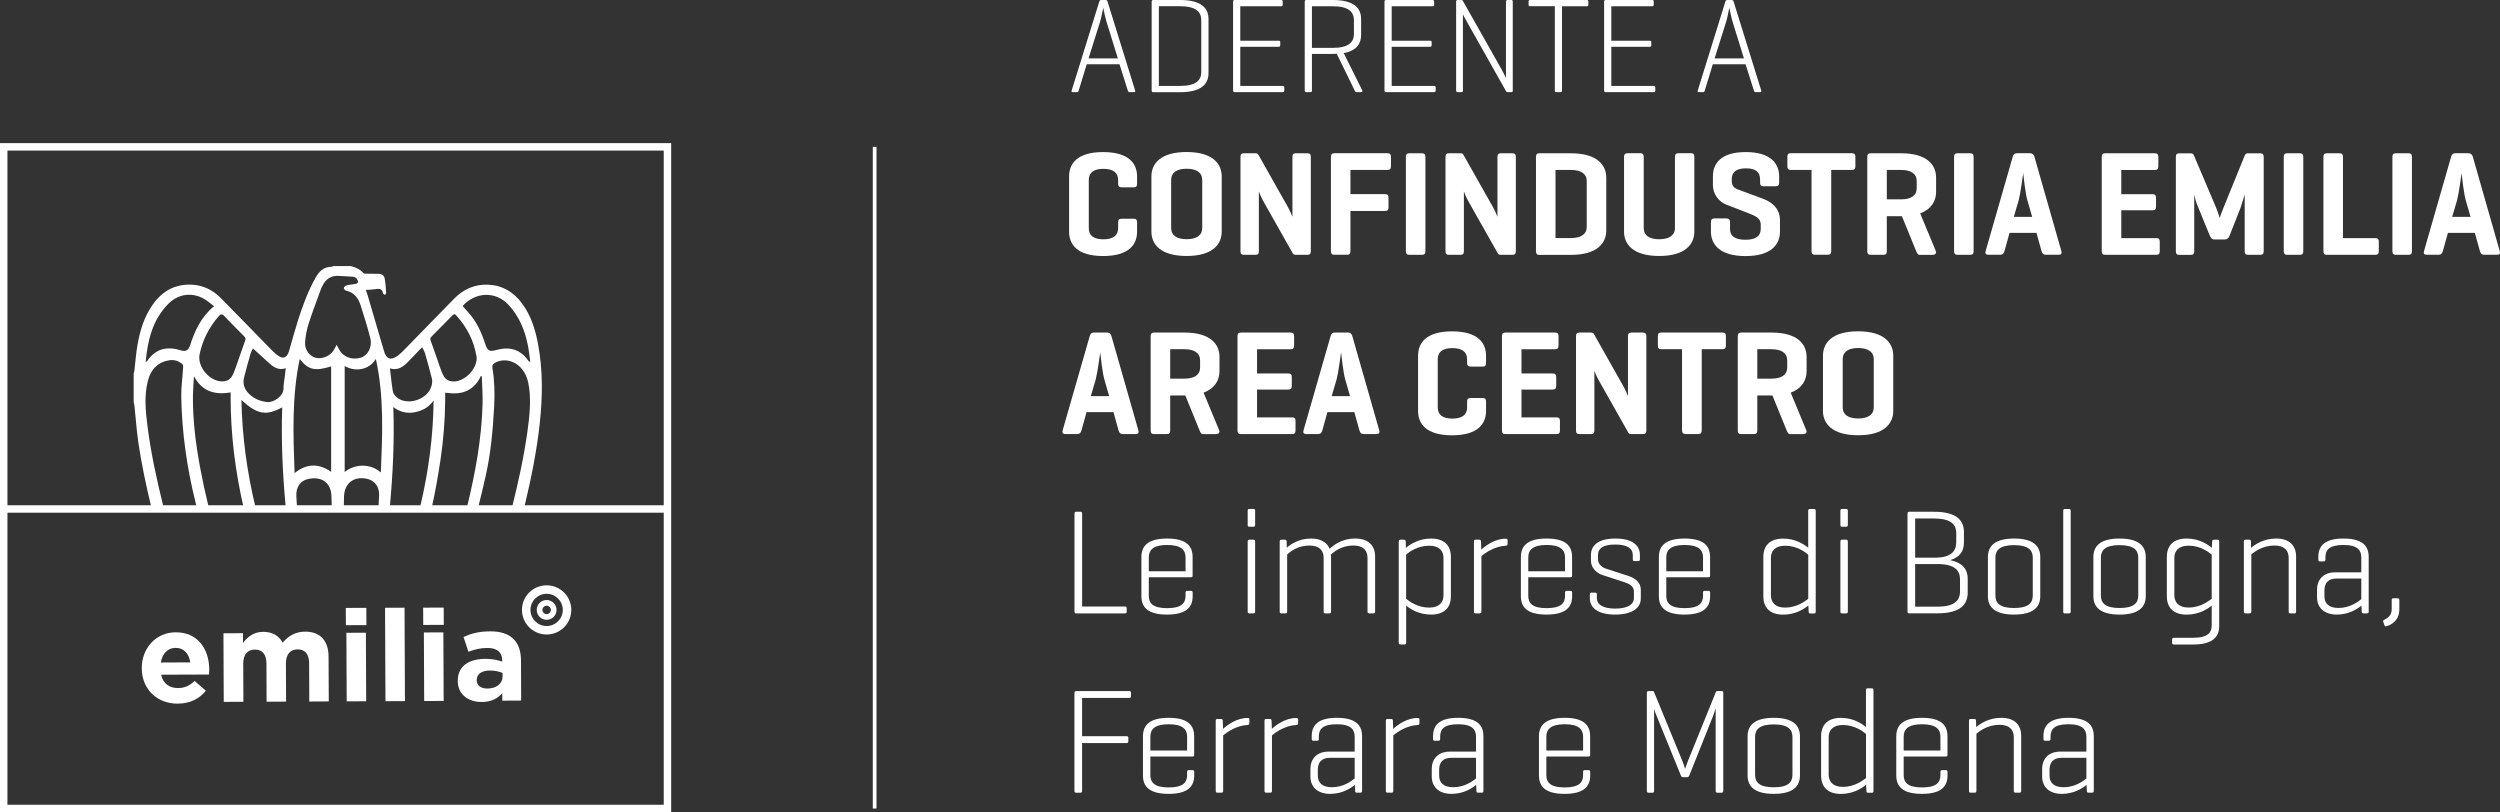 <svg xmlns="http://www.w3.org/2000/svg" width="394" height="128" viewBox="0 0 394 128" fill="none"><rect x="0" y="0" width="394" height="128" fill="#333333" stroke="none"/><g clip-path="url(#clip0_4172_2502)"><path d="M138.139 23.145H137.552V127.423H138.139V23.145Z" fill="white"></path><path d="M179.202 36.513C179.202 38.49 177.972 40.349 173.846 40.349C169.72 40.349 168.49 38.49 168.49 36.513V27.804C168.49 25.826 169.72 23.967 173.846 23.967C177.972 23.967 179.202 25.826 179.202 27.804V28.935C179.202 29.362 179.067 29.52 178.678 29.52H176.79C176.377 29.52 176.218 29.354 176.218 28.935V28.373C176.218 27.195 175.417 26.609 173.894 26.609C172.37 26.609 171.592 27.195 171.592 28.373V35.951C171.592 37.13 172.37 37.715 173.894 37.715C175.417 37.715 176.218 37.13 176.218 35.951V35.057C176.218 34.63 176.377 34.472 176.79 34.472H178.678C179.067 34.472 179.202 34.638 179.202 35.057V36.52V36.513Z" fill="white"></path><path d="M181.463 27.796C181.463 25.818 182.876 23.959 187.002 23.959C191.128 23.959 192.541 25.818 192.541 27.796V36.505C192.541 38.482 191.128 40.341 187.002 40.341C182.876 40.341 181.463 38.482 181.463 36.505V27.796ZM189.47 28.357C189.47 27.179 188.533 26.593 187.01 26.593C185.486 26.593 184.574 27.179 184.574 28.357V35.935C184.574 37.114 185.486 37.699 187.01 37.699C188.533 37.699 189.47 37.114 189.47 35.935V28.357Z" fill="white"></path><path d="M206.585 39.574C206.585 39.977 206.45 40.159 206.038 40.159H204.237C203.943 40.159 203.824 40.088 203.713 39.874L199.309 32.083C198.69 31.023 198.42 30.248 198.397 30.177V39.574C198.397 39.977 198.262 40.159 197.849 40.159H196.048C195.635 40.159 195.5 39.969 195.5 39.574V24.743C195.5 24.339 195.635 24.157 196.048 24.157H197.849C198.103 24.157 198.238 24.228 198.325 24.395L202.912 32.518C203.3 33.198 203.689 34.163 203.689 34.163V24.743C203.689 24.339 203.824 24.157 204.237 24.157H206.038C206.45 24.157 206.585 24.347 206.585 24.743V39.574Z" fill="white"></path><path d="M218.646 24.149C219.035 24.149 219.218 24.292 219.218 24.711V26.198C219.218 26.625 219.035 26.784 218.646 26.784H212.83V30.596H218.258C218.67 30.596 218.829 30.738 218.829 31.158V32.669C218.829 33.096 218.67 33.254 218.258 33.254H212.83V39.542C212.83 39.969 212.695 40.151 212.283 40.151H210.299C209.886 40.151 209.751 39.962 209.751 39.542V24.759C209.751 24.331 209.886 24.149 210.299 24.149H218.646Z" fill="white"></path><path d="M224.645 39.55C224.645 39.977 224.51 40.159 224.098 40.159H222.114C221.701 40.159 221.567 39.969 221.567 39.55V24.766C221.567 24.339 221.701 24.157 222.114 24.157H224.098C224.51 24.157 224.645 24.347 224.645 24.766V39.55Z" fill="white"></path><path d="M238.896 39.574C238.896 39.977 238.761 40.159 238.349 40.159H236.548C236.254 40.159 236.135 40.088 236.024 39.874L231.62 32.083C231.001 31.023 230.731 30.248 230.708 30.177V39.574C230.708 39.977 230.573 40.159 230.16 40.159H228.359C227.946 40.159 227.811 39.969 227.811 39.574V24.743C227.811 24.339 227.946 24.157 228.359 24.157H230.16C230.414 24.157 230.549 24.228 230.636 24.395L235.222 32.518C235.611 33.198 236 34.163 236 34.163V24.743C236 24.339 236.135 24.157 236.548 24.157H238.349C238.761 24.157 238.896 24.347 238.896 24.743V39.574Z" fill="white"></path><path d="M242.546 40.159C242.181 40.159 242.07 39.946 242.07 39.55V24.766C242.07 24.339 242.205 24.157 242.618 24.157H247.585C251.711 24.157 253.147 26.016 253.147 27.994V36.331C253.147 38.308 251.711 40.167 247.585 40.167H242.546V40.159ZM245.149 26.783V37.517H247.585C249.132 37.517 250.069 36.932 250.069 35.753V28.547C250.069 27.369 249.132 26.783 247.585 26.783H245.149Z" fill="white"></path><path d="M259.051 35.943C259.051 37.122 259.964 37.707 261.487 37.707C263.011 37.707 263.971 37.122 263.971 35.943V24.759C263.971 24.331 264.106 24.149 264.518 24.149H266.502C266.914 24.149 267.026 24.339 267.026 24.759V36.505C267.026 38.482 265.613 40.341 261.487 40.341C257.361 40.341 255.948 38.482 255.948 36.505V24.759C255.948 24.331 256.107 24.149 256.52 24.149H258.503C258.892 24.149 259.051 24.339 259.051 24.759V35.943Z" fill="white"></path><path d="M277.381 28.223C277.381 27.068 276.627 26.53 275.167 26.53C273.707 26.53 272.929 27.068 272.929 28.223V28.579C272.929 29.401 273.5 29.71 273.865 29.852L277.833 31.316C279.38 31.877 280.523 32.961 280.523 34.709V36.52C280.523 38.498 279.174 40.357 275.095 40.357C271.017 40.357 269.644 38.498 269.644 36.52V35.033C269.644 34.606 269.803 34.424 270.192 34.424H272.104C272.517 34.424 272.651 34.614 272.651 35.033V36.093C272.651 37.248 273.516 37.786 275.072 37.786C276.627 37.786 277.492 37.248 277.492 36.093V35.342C277.492 34.377 276.579 33.997 275.556 33.602L272.025 32.233C270.93 31.806 269.954 30.612 269.954 29.196V27.804C269.954 25.826 271.136 23.967 275.127 23.967C279.118 23.967 280.396 25.826 280.396 27.804V28.769C280.396 29.172 280.237 29.354 279.825 29.354H277.912C277.523 29.354 277.389 29.164 277.389 28.769V28.231L277.381 28.223Z" fill="white"></path><path d="M291.838 24.149C292.227 24.149 292.409 24.292 292.409 24.711V26.198C292.409 26.625 292.227 26.784 291.838 26.784H288.601V39.542C288.601 39.969 288.466 40.151 288.053 40.151H286.069C285.657 40.151 285.498 39.962 285.498 39.542V26.784H282.261C281.848 26.784 281.689 26.617 281.689 26.198V24.711C281.689 24.284 281.848 24.149 282.261 24.149H291.838Z" fill="white"></path><path d="M297.361 34.061V39.55C297.361 39.977 297.226 40.159 296.813 40.159H294.829C294.417 40.159 294.282 39.969 294.282 39.55V24.766C294.282 24.339 294.417 24.157 294.829 24.157H299.614C303.74 24.157 305.129 26.016 305.129 27.994V30.232C305.129 31.624 304.447 32.937 302.622 33.626L305.081 39.558C305.24 39.938 304.97 40.167 304.558 40.167H302.55C302.233 40.167 302.138 39.93 301.979 39.558L299.741 34.069H297.345L297.361 34.061ZM297.361 26.783V31.419H299.614C301.146 31.419 302.074 30.833 302.074 29.655V28.547C302.074 27.369 301.138 26.783 299.614 26.783H297.361Z" fill="white"></path><path d="M311.041 39.55C311.041 39.977 310.906 40.159 310.493 40.159H308.509C308.097 40.159 307.962 39.969 307.962 39.55V24.766C307.962 24.339 308.097 24.157 308.509 24.157H310.493C310.906 24.157 311.041 24.347 311.041 24.766V39.55Z" fill="white"></path><path d="M319.904 24.149C320.316 24.149 320.523 24.339 320.634 24.735L324.871 39.566C324.982 39.946 324.847 40.151 324.458 40.151H322.403C322.015 40.151 321.856 39.938 321.745 39.566L320.943 36.695H316.706L315.905 39.566C315.794 39.946 315.635 40.151 315.222 40.151H313.373C312.961 40.151 312.826 39.938 312.937 39.566L317.198 24.735C317.309 24.331 317.492 24.149 317.904 24.149H319.888H319.904ZM319.515 31.569C319.221 30.604 318.88 27.59 318.856 27.282C318.809 27.59 318.42 30.556 318.15 31.545L317.373 34.179H320.269L319.515 31.569Z" fill="white"></path><path d="M331.782 40.159C331.37 40.159 331.235 39.969 331.235 39.55V24.766C331.235 24.339 331.37 24.157 331.782 24.157H339.582C339.971 24.157 340.154 24.3 340.154 24.719V26.206C340.154 26.633 339.971 26.791 339.582 26.791H334.314V30.604H339.194C339.606 30.604 339.789 30.746 339.789 31.166V32.581C339.789 32.985 339.606 33.143 339.194 33.143H334.314V37.525H339.805C340.217 37.525 340.376 37.667 340.376 38.087V39.574C340.376 40.001 340.217 40.159 339.805 40.159H331.782Z" fill="white"></path><path d="M356.754 39.574C356.754 39.977 356.619 40.159 356.206 40.159H354.31C353.897 40.159 353.762 39.969 353.762 39.574V30.628C353.738 30.699 353.326 32.138 353.103 32.771L351.374 37.153C351.215 37.533 351.009 37.739 350.62 37.739H349.001C348.612 37.739 348.406 37.501 348.271 37.153L346.335 32.423C346.105 31.925 345.835 30.849 345.811 30.683V39.582C345.811 39.985 345.676 40.167 345.264 40.167H343.463C343.05 40.167 342.915 39.977 342.915 39.582V24.75C342.915 24.347 343.05 24.165 343.463 24.165H345.264C345.557 24.165 345.676 24.284 345.764 24.497L349.255 32.716C349.525 33.349 349.826 34.361 349.826 34.361C349.826 34.361 350.12 33.444 350.421 32.739L353.794 24.45C353.889 24.236 354.048 24.165 354.318 24.165H356.214C356.627 24.165 356.761 24.355 356.761 24.75V39.582L356.754 39.574Z" fill="white"></path><path d="M362.998 39.55C362.998 39.977 362.863 40.159 362.451 40.159H360.467C360.054 40.159 359.92 39.969 359.92 39.55V24.766C359.92 24.339 360.054 24.157 360.467 24.157H362.451C362.863 24.157 362.998 24.347 362.998 24.766V39.55Z" fill="white"></path><path d="M369.243 37.525H374.329C374.718 37.525 374.901 37.667 374.901 38.087V39.574C374.901 40.001 374.718 40.159 374.329 40.159H366.648C366.307 40.159 366.172 39.946 366.172 39.55V24.766C366.172 24.339 366.307 24.157 366.72 24.157H368.704C369.116 24.157 369.251 24.347 369.251 24.766V37.525H369.243Z" fill="white"></path><path d="M380.122 39.55C380.122 39.977 379.987 40.159 379.574 40.159H377.591C377.178 40.159 377.043 39.969 377.043 39.55V24.766C377.043 24.339 377.178 24.157 377.591 24.157H379.574C379.987 24.157 380.122 24.347 380.122 24.766V39.55Z" fill="white"></path><path d="M388.993 24.149C389.406 24.149 389.612 24.339 389.723 24.735L393.96 39.566C394.071 39.946 393.937 40.151 393.548 40.151H391.493C391.104 40.151 390.945 39.938 390.834 39.566L390.033 36.695H385.795L384.994 39.566C384.883 39.946 384.724 40.151 384.311 40.151H382.463C382.05 40.151 381.915 39.938 382.026 39.566L386.287 24.735C386.398 24.331 386.581 24.149 386.993 24.149H388.977H388.993ZM388.604 31.569C388.311 30.604 387.969 27.59 387.946 27.282C387.898 27.59 387.509 30.556 387.239 31.545L386.462 34.179H389.358L388.604 31.569Z" fill="white"></path><path d="M174.441 52.404C174.854 52.404 175.06 52.594 175.171 52.989L179.408 67.82C179.519 68.2 179.385 68.406 178.996 68.406H176.941C176.552 68.406 176.393 68.192 176.282 67.82L175.481 64.949H171.243L170.442 67.82C170.331 68.2 170.172 68.406 169.759 68.406H167.911C167.498 68.406 167.363 68.192 167.474 67.82L171.735 52.989C171.846 52.586 172.029 52.404 172.441 52.404H174.425H174.441ZM174.052 59.823C173.759 58.858 173.417 55.845 173.394 55.536C173.346 55.845 172.957 58.811 172.687 59.8L171.91 62.434H174.806L174.052 59.823Z" fill="white"></path><path d="M184.423 62.315V67.805C184.423 68.232 184.288 68.414 183.876 68.414H181.892C181.479 68.414 181.344 68.224 181.344 67.805V53.021C181.344 52.594 181.479 52.412 181.892 52.412H186.677C190.803 52.412 192.191 54.271 192.191 56.248V58.487C192.191 59.879 191.509 61.192 189.684 61.88L192.144 67.813C192.303 68.192 192.033 68.422 191.62 68.422H189.613C189.295 68.422 189.2 68.184 189.041 67.813L186.804 62.323H184.407L184.423 62.315ZM184.423 55.038V59.673H186.677C188.208 59.673 189.137 59.088 189.137 57.909V56.802C189.137 55.623 188.2 55.038 186.677 55.038H184.423Z" fill="white"></path><path d="M195.58 68.414C195.167 68.414 195.032 68.224 195.032 67.805V53.021C195.032 52.594 195.167 52.412 195.58 52.412H203.38C203.769 52.412 203.951 52.554 203.951 52.974V54.461C203.951 54.888 203.769 55.046 203.38 55.046H198.111V58.858H202.991C203.404 58.858 203.586 59.001 203.586 59.42V60.836C203.586 61.239 203.404 61.398 202.991 61.398H198.111V65.78H203.602C204.014 65.78 204.173 65.922 204.173 66.341V67.829C204.173 68.256 204.014 68.414 203.602 68.414H195.58Z" fill="white"></path><path d="M212.402 52.404C212.814 52.404 213.021 52.594 213.132 52.989L217.369 67.82C217.48 68.2 217.345 68.406 216.956 68.406H214.901C214.512 68.406 214.354 68.192 214.243 67.82L213.441 64.949H209.204L208.403 67.82C208.291 68.2 208.133 68.406 207.72 68.406H205.871C205.459 68.406 205.324 68.192 205.435 67.82L209.696 52.989C209.807 52.586 209.989 52.404 210.402 52.404H212.386H212.402ZM212.013 59.823C211.719 58.858 211.378 55.845 211.354 55.536C211.307 55.845 210.918 58.811 210.648 59.8L209.87 62.434H212.767L212.013 59.823Z" fill="white"></path><path d="M234.199 64.767C234.199 66.745 232.969 68.604 228.843 68.604C224.717 68.604 223.487 66.745 223.487 64.767V56.058C223.487 54.081 224.717 52.222 228.843 52.222C232.969 52.222 234.199 54.081 234.199 56.058V57.189C234.199 57.617 234.064 57.775 233.675 57.775H231.787C231.374 57.775 231.215 57.609 231.215 57.189V56.628C231.215 55.449 230.414 54.864 228.89 54.864C227.367 54.864 226.589 55.449 226.589 56.628V64.206C226.589 65.384 227.367 65.969 228.89 65.969C230.414 65.969 231.215 65.384 231.215 64.206V63.312C231.215 62.885 231.374 62.726 231.787 62.726H233.675C234.064 62.726 234.199 62.892 234.199 63.312V64.775V64.767Z" fill="white"></path><path d="M237.254 68.414C236.841 68.414 236.706 68.224 236.706 67.805V53.021C236.706 52.594 236.841 52.412 237.254 52.412H245.054C245.443 52.412 245.625 52.554 245.625 52.974V54.461C245.625 54.888 245.443 55.046 245.054 55.046H239.785V58.858H244.665C245.078 58.858 245.26 59.001 245.26 59.42V60.836C245.26 61.239 245.078 61.398 244.665 61.398H239.785V65.78H245.276C245.689 65.78 245.847 65.922 245.847 66.341V67.829C245.847 68.256 245.689 68.414 245.276 68.414H237.254Z" fill="white"></path><path d="M259.464 67.829C259.464 68.232 259.329 68.414 258.916 68.414H257.115C256.821 68.414 256.702 68.343 256.591 68.129L252.187 60.338C251.568 59.278 251.299 58.503 251.275 58.431V67.829C251.275 68.232 251.14 68.414 250.727 68.414H248.926C248.513 68.414 248.379 68.224 248.379 67.829V52.997C248.379 52.594 248.513 52.412 248.926 52.412H250.727C250.981 52.412 251.116 52.483 251.203 52.649L255.79 60.773C256.179 61.453 256.567 62.418 256.567 62.418V52.997C256.567 52.594 256.702 52.412 257.115 52.412H258.916C259.329 52.412 259.464 52.602 259.464 52.997V67.829Z" fill="white"></path><path d="M271.429 52.404C271.818 52.404 272.001 52.546 272.001 52.965V54.453C272.001 54.88 271.818 55.038 271.429 55.038H268.192V67.797C268.192 68.224 268.057 68.406 267.644 68.406H265.661C265.248 68.406 265.089 68.216 265.089 67.797V55.038H261.852C261.439 55.038 261.281 54.872 261.281 54.453V52.965C261.281 52.538 261.439 52.404 261.852 52.404H271.429Z" fill="white"></path><path d="M276.952 62.315V67.805C276.952 68.232 276.817 68.414 276.405 68.414H274.421C274.008 68.414 273.873 68.224 273.873 67.805V53.021C273.873 52.594 274.008 52.412 274.421 52.412H279.206C283.332 52.412 284.72 54.271 284.72 56.248V58.487C284.72 59.879 284.038 61.192 282.213 61.88L284.673 67.813C284.832 68.192 284.562 68.422 284.149 68.422H282.142C281.824 68.422 281.729 68.184 281.57 67.813L279.333 62.323H276.936L276.952 62.315ZM276.952 55.038V59.673H279.206C280.737 59.673 281.666 59.088 281.666 57.909V56.802C281.666 55.623 280.729 55.038 279.206 55.038H276.952Z" fill="white"></path><path d="M287.299 56.05C287.299 54.073 288.712 52.214 292.838 52.214C296.964 52.214 298.376 54.073 298.376 56.05V64.759C298.376 66.737 296.964 68.596 292.838 68.596C288.712 68.596 287.299 66.737 287.299 64.759V56.05ZM295.306 56.612C295.306 55.434 294.369 54.848 292.846 54.848C291.322 54.848 290.41 55.434 290.41 56.612V64.19C290.41 65.368 291.322 65.954 292.846 65.954C294.369 65.954 295.306 65.368 295.306 64.19V56.612Z" fill="white"></path><path d="M170.545 95.585H177.298C177.48 95.585 177.567 95.656 177.567 95.87V96.384C177.567 96.597 177.48 96.668 177.298 96.668H169.569C169.434 96.668 169.339 96.573 169.339 96.384V80.935C169.339 80.746 169.434 80.651 169.609 80.651H170.291C170.474 80.651 170.545 80.746 170.545 80.935V95.585Z" fill="white"></path><path d="M187.962 90.712C187.962 90.878 187.875 90.973 187.708 90.973H181.051V93.892C181.051 95.047 181.67 95.846 183.947 95.846C186.224 95.846 186.843 95.047 186.843 93.892V93.401C186.843 93.212 186.915 93.117 187.097 93.117H187.692C187.875 93.117 187.962 93.212 187.962 93.401V93.963C187.962 95.656 187.002 96.858 183.923 96.858C180.845 96.858 179.884 95.656 179.884 93.963V87.793C179.884 86.077 180.868 84.874 183.939 84.874C187.01 84.874 187.954 86.077 187.954 87.793V90.712H187.962ZM181.051 90.032H186.843V87.841C186.843 86.71 186.185 85.887 183.947 85.887C181.709 85.887 181.051 86.71 181.051 87.841V90.032Z" fill="white"></path><path d="M197.809 82.731C197.809 82.921 197.722 83.016 197.54 83.016H196.905C196.698 83.016 196.635 82.921 196.635 82.731V80.492C196.635 80.302 196.706 80.207 196.905 80.207H197.54C197.722 80.207 197.809 80.302 197.809 80.492V82.731ZM197.809 96.383C197.809 96.573 197.722 96.668 197.54 96.668H196.905C196.698 96.668 196.635 96.573 196.635 96.383V85.365C196.635 85.151 196.706 85.056 196.905 85.056H197.54C197.722 85.056 197.809 85.151 197.809 85.365V96.383Z" fill="white"></path><path d="M202.507 85.064C202.689 85.064 202.777 85.159 202.777 85.349L202.8 86.314C203.419 85.776 204.689 84.874 206.633 84.874C208.204 84.874 209.14 85.507 209.553 86.496C210.101 85.982 211.402 84.874 213.568 84.874C215.734 84.874 216.718 86.053 216.718 87.698V96.384C216.718 96.573 216.631 96.668 216.449 96.668H215.814C215.607 96.668 215.52 96.573 215.52 96.384V87.928C215.52 86.773 214.885 85.974 213.282 85.974C211.37 85.974 210.18 87.01 209.728 87.414C209.775 87.58 209.775 87.77 209.775 87.928V96.384C209.775 96.573 209.704 96.668 209.521 96.668H208.863C208.68 96.668 208.609 96.573 208.609 96.384V87.928C208.609 86.773 207.95 85.974 206.371 85.974C204.522 85.974 203.34 86.939 202.856 87.39V96.384C202.856 96.573 202.769 96.668 202.586 96.668H201.951C201.745 96.668 201.682 96.573 201.682 96.384V85.341C201.682 85.151 201.753 85.056 201.951 85.056H202.523L202.507 85.064Z" fill="white"></path><path d="M221.273 85.064C221.455 85.064 221.543 85.159 221.543 85.373L221.567 86.338C222.225 85.8 223.574 84.874 225.534 84.874C227.7 84.874 228.66 86.053 228.66 87.77V93.963C228.66 95.68 227.7 96.858 225.534 96.858C223.598 96.858 222.273 95.988 221.614 95.442V101.28C221.614 101.47 221.527 101.565 221.344 101.565H220.71C220.503 101.565 220.44 101.47 220.44 101.28V85.365C220.44 85.151 220.511 85.056 220.71 85.056H221.281L221.273 85.064ZM227.494 87.936C227.494 86.852 226.859 86.006 225.256 86.006C223.384 86.006 222.106 86.971 221.606 87.421V94.367C222.106 94.77 223.384 95.759 225.256 95.759C226.851 95.759 227.494 94.889 227.494 93.805V87.944V87.936Z" fill="white"></path><path d="M237.595 85.159V85.721C237.595 85.934 237.484 86.006 237.301 86.006C235.572 86.077 234.016 87.16 233.469 87.651V96.383C233.469 96.573 233.382 96.668 233.199 96.668H232.564C232.358 96.668 232.294 96.573 232.294 96.383V85.341C232.294 85.151 232.366 85.056 232.564 85.056H233.136C233.318 85.056 233.405 85.151 233.405 85.341L233.453 86.615C234.112 86.006 235.595 84.898 237.309 84.898C237.492 84.898 237.603 84.969 237.603 85.159H237.595Z" fill="white"></path><path d="M247.768 90.712C247.768 90.878 247.68 90.973 247.514 90.973H240.856V93.892C240.856 95.047 241.475 95.846 243.752 95.846C246.03 95.846 246.649 95.047 246.649 93.892V93.401C246.649 93.212 246.72 93.117 246.903 93.117H247.498C247.68 93.117 247.768 93.212 247.768 93.401V93.963C247.768 95.656 246.807 96.858 243.729 96.858C240.65 96.858 239.69 95.656 239.69 93.963V87.793C239.69 86.077 240.674 84.874 243.745 84.874C246.815 84.874 247.76 86.077 247.76 87.793V90.712H247.768ZM240.856 90.032H246.649V87.841C246.649 86.71 245.99 85.887 243.752 85.887C241.515 85.887 240.856 86.71 240.856 87.841V90.032Z" fill="white"></path><path d="M257.321 87.437C257.321 86.449 256.48 85.816 254.56 85.816C252.64 85.816 251.846 86.449 251.846 87.437V88.165C251.846 88.964 252.576 89.462 253.124 89.628L256.678 90.783C257.75 91.139 258.591 91.843 258.591 92.927V94.319C258.591 95.711 257.385 96.858 254.552 96.858C251.719 96.858 250.561 95.703 250.561 94.319V93.662C250.561 93.496 250.632 93.401 250.815 93.401H251.433C251.592 93.401 251.664 93.496 251.664 93.662V94.272C251.664 95.26 252.624 95.917 254.56 95.917C256.496 95.917 257.504 95.26 257.504 94.272V93.212C257.504 92.436 256.845 92.033 256.067 91.772L252.513 90.617C251.735 90.356 250.735 89.557 250.735 88.379V87.437C250.735 86.045 251.783 84.874 254.592 84.874C257.401 84.874 258.448 86.053 258.448 87.437V88.165C258.448 88.355 258.377 88.426 258.178 88.426H257.583C257.424 88.426 257.329 88.355 257.329 88.165V87.437H257.321Z" fill="white"></path><path d="M269.517 90.712C269.517 90.878 269.43 90.973 269.263 90.973H262.606V93.892C262.606 95.047 263.225 95.846 265.502 95.846C267.779 95.846 268.398 95.047 268.398 93.892V93.401C268.398 93.212 268.47 93.117 268.652 93.117H269.247C269.43 93.117 269.517 93.212 269.517 93.401V93.963C269.517 95.656 268.557 96.858 265.478 96.858C262.4 96.858 261.439 95.656 261.439 93.963V87.793C261.439 86.077 262.423 84.874 265.494 84.874C268.565 84.874 269.509 86.077 269.509 87.793V90.712H269.517ZM262.606 90.032H268.398V87.841C268.398 86.71 267.74 85.887 265.502 85.887C263.264 85.887 262.606 86.71 262.606 87.841V90.032Z" fill="white"></path><path d="M284.998 95.427C284.34 95.964 282.991 96.866 281.031 96.866C278.864 96.866 277.904 95.688 277.904 93.971V87.778C277.904 86.061 278.864 84.882 281.031 84.882C282.967 84.882 284.292 85.776 284.974 86.322V80.508C284.974 80.318 285.046 80.223 285.228 80.223H285.887C286.093 80.223 286.157 80.318 286.157 80.508V96.399C286.157 96.589 286.085 96.684 285.887 96.684H285.316C285.109 96.684 285.046 96.589 285.046 96.399L284.998 95.434V95.427ZM279.095 93.805C279.095 94.889 279.729 95.759 281.332 95.759C283.157 95.759 284.459 94.77 284.982 94.367V87.421C284.459 86.971 283.157 86.006 281.332 86.006C279.737 86.006 279.095 86.852 279.095 87.936V93.797V93.805Z" fill="white"></path><path d="M291.219 82.731C291.219 82.921 291.132 83.016 290.949 83.016H290.315C290.108 83.016 290.045 82.921 290.045 82.731V80.492C290.045 80.302 290.116 80.207 290.315 80.207H290.949C291.132 80.207 291.219 80.302 291.219 80.492V82.731ZM291.219 96.383C291.219 96.573 291.132 96.668 290.949 96.668H290.315C290.108 96.668 290.045 96.573 290.045 96.383V85.365C290.045 85.151 290.116 85.056 290.315 85.056H290.949C291.132 85.056 291.219 85.151 291.219 85.365V96.383Z" fill="white"></path><path d="M300.892 96.668C300.709 96.668 300.622 96.573 300.622 96.384V80.935C300.622 80.746 300.709 80.651 300.892 80.651H304.748C308.422 80.651 309.517 82.043 309.517 83.878V85.476C309.517 86.797 308.946 87.785 307.351 88.276C309.287 88.679 310.112 89.716 310.112 91.195V93.362C310.112 95.221 309.017 96.66 305.343 96.66H300.9L300.892 96.668ZM301.828 81.719V87.888H304.994C307.43 87.888 308.303 86.9 308.303 85.46V84.044C308.303 82.604 307.414 81.711 304.748 81.711H301.828V81.719ZM301.828 88.901V95.609H305.343C308.033 95.609 308.898 94.644 308.898 93.204V91.274C308.898 89.882 308.033 88.893 305.343 88.893H301.828V88.901Z" fill="white"></path><path d="M313.294 87.793C313.294 86.077 314.365 84.874 317.42 84.874C320.475 84.874 321.546 86.077 321.546 87.793V93.963C321.546 95.656 320.475 96.858 317.42 96.858C314.365 96.858 313.294 95.656 313.294 93.963V87.793ZM320.364 87.865C320.364 86.71 319.658 85.911 317.42 85.911C315.183 85.911 314.476 86.71 314.476 87.865V93.868C314.476 95.047 315.183 95.822 317.42 95.822C319.658 95.822 320.364 95.047 320.364 93.868V87.865Z" fill="white"></path><path d="M326.339 96.392C326.339 96.581 326.252 96.676 326.069 96.676H325.434C325.228 96.676 325.165 96.581 325.165 96.392V80.5C325.165 80.311 325.236 80.216 325.434 80.216H326.069C326.252 80.216 326.339 80.311 326.339 80.5V96.392Z" fill="white"></path><path d="M329.918 87.793C329.918 86.077 330.989 84.874 334.044 84.874C337.099 84.874 338.17 86.077 338.17 87.793V93.963C338.17 95.656 337.099 96.858 334.044 96.858C330.989 96.858 329.918 95.656 329.918 93.963V87.793ZM336.988 87.865C336.988 86.71 336.281 85.911 334.044 85.911C331.806 85.911 331.1 86.71 331.1 87.865V93.868C331.1 95.047 331.806 95.822 334.044 95.822C336.281 95.822 336.988 95.047 336.988 93.868V87.865Z" fill="white"></path><path d="M341.495 93.963V87.77C341.495 86.053 342.455 84.874 344.621 84.874C346.581 84.874 347.93 85.792 348.589 86.338L348.636 85.373C348.636 85.159 348.708 85.064 348.906 85.064H349.477C349.684 85.064 349.747 85.159 349.747 85.373V98.654C349.747 100.37 348.723 101.573 345.668 101.573H342.59C342.407 101.573 342.32 101.478 342.32 101.288V100.797C342.32 100.608 342.407 100.513 342.59 100.513H345.668C347.906 100.513 348.565 99.714 348.565 98.559V95.45C347.882 95.988 346.557 96.866 344.621 96.866C342.455 96.866 341.495 95.688 341.495 93.971V93.963ZM342.677 93.797C342.677 94.881 343.312 95.751 344.915 95.751C346.74 95.751 348.041 94.762 348.565 94.359V87.414C348.041 86.963 346.74 85.998 344.915 85.998C343.32 85.998 342.677 86.844 342.677 87.928V93.789V93.797Z" fill="white"></path><path d="M354.746 85.349L354.77 86.338C355.428 85.776 356.777 84.874 358.737 84.874C360.88 84.874 361.864 86.053 361.864 87.698V96.384C361.864 96.573 361.792 96.668 361.61 96.668H360.951C360.769 96.668 360.697 96.573 360.697 96.384V87.928C360.697 86.773 360.039 85.974 358.46 85.974C356.611 85.974 355.309 86.939 354.809 87.39V96.384C354.809 96.573 354.722 96.668 354.54 96.668H353.905C353.699 96.668 353.635 96.573 353.635 96.384V85.341C353.635 85.151 353.707 85.056 353.905 85.056H354.476C354.659 85.056 354.746 85.151 354.746 85.341V85.349Z" fill="white"></path><path d="M365.371 87.77C365.371 86.077 366.307 84.874 369.338 84.874C372.369 84.874 373.306 86.077 373.306 87.77V96.384C373.306 96.573 373.234 96.668 373.052 96.668H372.481C372.274 96.668 372.211 96.573 372.211 96.384L372.163 95.442C371.505 95.98 370.179 96.858 368.291 96.858C366.172 96.858 365.165 95.656 365.165 94.129V92.927C365.165 91.4 366.125 90.198 368.013 90.198H372.139V87.865C372.139 86.733 371.568 85.887 369.314 85.887C367.061 85.887 366.49 86.686 366.49 87.841V88.197C366.49 88.41 366.402 88.481 366.22 88.481H365.625C365.442 88.481 365.371 88.41 365.371 88.197V87.77ZM372.139 94.43V91.179H368.219C366.894 91.179 366.331 91.93 366.331 93.061V93.979C366.331 95.086 367.013 95.814 368.545 95.814C370.346 95.814 371.624 94.849 372.147 94.422L372.139 94.43Z" fill="white"></path><path d="M376.932 94.572C376.932 94.382 377.003 94.288 377.186 94.288H377.868C378.051 94.288 378.138 94.382 378.138 94.572V96.012C378.138 97.357 377.432 98.274 376.131 98.694C375.972 98.741 375.861 98.717 375.789 98.527L375.607 98.029C375.535 97.863 375.607 97.744 375.766 97.673C376.654 97.246 376.932 96.732 376.932 95.957V94.564V94.572Z" fill="white"></path><path d="M177.972 108.913C178.155 108.913 178.242 108.984 178.242 109.198V109.712C178.242 109.926 178.147 109.997 177.972 109.997H170.537V116.024H177.56C177.742 116.024 177.829 116.095 177.829 116.309V116.823C177.829 117.013 177.734 117.108 177.56 117.108H170.537V124.646C170.537 124.836 170.466 124.931 170.283 124.931H169.601C169.418 124.931 169.331 124.836 169.331 124.646V109.198C169.331 109.008 169.426 108.913 169.601 108.913H177.972Z" fill="white"></path><path d="M188.208 118.967C188.208 119.133 188.121 119.228 187.954 119.228H181.297V122.147C181.297 123.301 181.916 124.1 184.193 124.1C186.47 124.1 187.089 123.301 187.089 122.147V121.656C187.089 121.466 187.161 121.371 187.343 121.371H187.938C188.121 121.371 188.208 121.466 188.208 121.656V122.218C188.208 123.911 187.248 125.113 184.169 125.113C181.091 125.113 180.13 123.911 180.13 122.218V116.048C180.13 114.331 181.114 113.129 184.185 113.129C187.256 113.129 188.2 114.331 188.2 116.048V118.967H188.208ZM181.297 118.286H187.089V116.095C187.089 114.964 186.431 114.142 184.193 114.142C181.955 114.142 181.297 114.964 181.297 116.095V118.286Z" fill="white"></path><path d="M196.897 113.414V113.975C196.897 114.189 196.786 114.26 196.603 114.26C194.873 114.331 193.318 115.415 192.771 115.906V124.638C192.771 124.828 192.683 124.923 192.501 124.923H191.866C191.66 124.923 191.596 124.828 191.596 124.638V113.596C191.596 113.406 191.668 113.311 191.866 113.311H192.437C192.62 113.311 192.707 113.406 192.707 113.596L192.755 114.869C193.413 114.26 194.897 113.153 196.611 113.153C196.794 113.153 196.905 113.224 196.905 113.414H196.897Z" fill="white"></path><path d="M204.586 113.414V113.975C204.586 114.189 204.475 114.26 204.292 114.26C202.562 114.331 201.007 115.415 200.46 115.906V124.638C200.46 124.828 200.372 124.923 200.19 124.923H199.555C199.349 124.923 199.285 124.828 199.285 124.638V113.596C199.285 113.406 199.357 113.311 199.555 113.311H200.126C200.309 113.311 200.396 113.406 200.396 113.596L200.444 114.869C201.102 114.26 202.586 113.153 204.3 113.153C204.483 113.153 204.594 113.224 204.594 113.414H204.586Z" fill="white"></path><path d="M206.728 116.024C206.728 114.331 207.665 113.129 210.696 113.129C213.727 113.129 214.663 114.331 214.663 116.024V124.638C214.663 124.828 214.592 124.923 214.409 124.923H213.838C213.632 124.923 213.568 124.828 213.568 124.638L213.521 123.697C212.862 124.235 211.537 125.113 209.648 125.113C207.53 125.113 206.522 123.911 206.522 122.384V121.182C206.522 119.655 207.482 118.453 209.371 118.453H213.497V116.119C213.497 114.988 212.925 114.142 210.672 114.142C208.418 114.142 207.847 114.941 207.847 116.095V116.451C207.847 116.665 207.76 116.736 207.577 116.736H206.982C206.8 116.736 206.728 116.665 206.728 116.451V116.024ZM213.497 122.684V119.433H209.577C208.252 119.433 207.688 120.185 207.688 121.316V122.234C207.688 123.341 208.371 124.069 209.902 124.069C211.703 124.069 212.981 123.104 213.505 122.677L213.497 122.684Z" fill="white"></path><path d="M223.709 113.414V113.975C223.709 114.189 223.598 114.26 223.415 114.26C221.686 114.331 220.13 115.415 219.583 115.906V124.638C219.583 124.828 219.495 124.923 219.313 124.923H218.678C218.472 124.923 218.408 124.828 218.408 124.638V113.596C218.408 113.406 218.48 113.311 218.678 113.311H219.249C219.432 113.311 219.519 113.406 219.519 113.596L219.567 114.869C220.225 114.26 221.709 113.153 223.423 113.153C223.606 113.153 223.717 113.224 223.717 113.414H223.709Z" fill="white"></path><path d="M225.851 116.024C225.851 114.331 226.788 113.129 229.819 113.129C232.85 113.129 233.786 114.331 233.786 116.024V124.638C233.786 124.828 233.715 124.923 233.532 124.923H232.961C232.755 124.923 232.691 124.828 232.691 124.638L232.644 123.697C231.985 124.235 230.66 125.113 228.771 125.113C226.653 125.113 225.645 123.911 225.645 122.384V121.182C225.645 119.655 226.605 118.453 228.494 118.453H232.62V116.119C232.62 114.988 232.049 114.142 229.795 114.142C227.541 114.142 226.97 114.941 226.97 116.095V116.451C226.97 116.665 226.883 116.736 226.7 116.736H226.105C225.923 116.736 225.851 116.665 225.851 116.451V116.024ZM232.62 122.684V119.433H228.7C227.375 119.433 226.811 120.185 226.811 121.316V122.234C226.811 123.341 227.494 124.069 229.025 124.069C230.827 124.069 232.104 123.104 232.628 122.677L232.62 122.684Z" fill="white"></path><path d="M250.616 118.967C250.616 119.133 250.529 119.228 250.362 119.228H243.705V122.147C243.705 123.301 244.324 124.1 246.601 124.1C248.878 124.1 249.497 123.301 249.497 122.147V121.656C249.497 121.466 249.569 121.371 249.751 121.371H250.346C250.529 121.371 250.616 121.466 250.616 121.656V122.218C250.616 123.911 249.656 125.113 246.577 125.113C243.499 125.113 242.538 123.911 242.538 122.218V116.048C242.538 114.331 243.522 113.129 246.593 113.129C249.664 113.129 250.608 114.331 250.608 116.048V118.967H250.616ZM243.705 118.286H249.497V116.095C249.497 114.964 248.839 114.142 246.601 114.142C244.363 114.142 243.705 114.964 243.705 116.095V118.286Z" fill="white"></path><path d="M271.572 124.646C271.572 124.836 271.501 124.931 271.318 124.931H270.66C270.477 124.931 270.39 124.836 270.39 124.646V111.626L269.977 112.852L266.24 122.202C266.169 122.392 266.058 122.487 265.875 122.487H265.24C265.058 122.487 264.97 122.392 264.899 122.202L261.027 112.686C260.868 112.354 260.709 111.769 260.686 111.65V124.646C260.686 124.836 260.614 124.931 260.432 124.931H259.813C259.63 124.931 259.543 124.836 259.543 124.646V109.198C259.543 109.008 259.638 108.913 259.813 108.913H260.432C260.567 108.913 260.638 108.961 260.686 109.079L265.201 120.074C265.407 120.572 265.566 121.182 265.566 121.182C265.566 121.182 265.796 120.501 265.954 120.098L270.422 109.055C270.469 108.937 270.533 108.913 270.676 108.913H271.334C271.517 108.913 271.588 109.008 271.588 109.198V124.646H271.572Z" fill="white"></path><path d="M275.421 116.048C275.421 114.331 276.492 113.129 279.547 113.129C282.602 113.129 283.673 114.331 283.673 116.048V122.218C283.673 123.911 282.602 125.113 279.547 125.113C276.492 125.113 275.421 123.911 275.421 122.218V116.048ZM282.491 116.119C282.491 114.964 281.784 114.165 279.547 114.165C277.309 114.165 276.603 114.964 276.603 116.119V122.123C276.603 123.301 277.309 124.077 279.547 124.077C281.784 124.077 282.491 123.301 282.491 122.123V116.119Z" fill="white"></path><path d="M294.1 123.681C293.441 124.219 292.092 125.121 290.132 125.121C287.966 125.121 287.006 123.942 287.006 122.226V116.032C287.006 114.316 287.966 113.137 290.132 113.137C292.068 113.137 293.393 114.031 294.076 114.577V108.763C294.076 108.573 294.147 108.478 294.33 108.478H294.988C295.195 108.478 295.258 108.573 295.258 108.763V124.654C295.258 124.844 295.187 124.939 294.988 124.939H294.417C294.211 124.939 294.147 124.844 294.147 124.654L294.1 123.689V123.681ZM288.196 122.06C288.196 123.143 288.831 124.013 290.434 124.013C292.259 124.013 293.56 123.025 294.084 122.621V115.676C293.56 115.225 292.259 114.26 290.434 114.26C288.839 114.26 288.196 115.107 288.196 116.19V122.052V122.06Z" fill="white"></path><path d="M306.93 118.967C306.93 119.133 306.843 119.228 306.676 119.228H300.019V122.147C300.019 123.301 300.638 124.1 302.915 124.1C305.192 124.1 305.811 123.301 305.811 122.147V121.656C305.811 121.466 305.883 121.371 306.065 121.371H306.66C306.843 121.371 306.93 121.466 306.93 121.656V122.218C306.93 123.911 305.97 125.113 302.891 125.113C299.813 125.113 298.853 123.911 298.853 122.218V116.048C298.853 114.331 299.836 113.129 302.907 113.129C305.978 113.129 306.922 114.331 306.922 116.048V118.967H306.93ZM300.019 118.286H305.811V116.095C305.811 114.964 305.153 114.142 302.915 114.142C300.678 114.142 300.019 114.964 300.019 116.095V118.286Z" fill="white"></path><path d="M311.421 113.604L311.445 114.592C312.104 114.031 313.453 113.129 315.413 113.129C317.555 113.129 318.539 114.308 318.539 115.953V124.638C318.539 124.828 318.468 124.923 318.285 124.923H317.627C317.444 124.923 317.373 124.828 317.373 124.638V116.182C317.373 115.028 316.714 114.229 315.135 114.229C313.286 114.229 311.985 115.194 311.485 115.645V124.638C311.485 124.828 311.398 124.923 311.215 124.923H310.58C310.374 124.923 310.311 124.828 310.311 124.638V113.596C310.311 113.406 310.382 113.311 310.58 113.311H311.152C311.334 113.311 311.421 113.406 311.421 113.596V113.604Z" fill="white"></path><path d="M322.046 116.024C322.046 114.331 322.983 113.129 326.014 113.129C329.045 113.129 329.981 114.331 329.981 116.024V124.638C329.981 124.828 329.91 124.923 329.727 124.923H329.156C328.95 124.923 328.886 124.828 328.886 124.638L328.839 123.697C328.18 124.235 326.855 125.113 324.966 125.113C322.848 125.113 321.84 123.911 321.84 122.384V121.182C321.84 119.655 322.8 118.453 324.689 118.453H328.815V116.119C328.815 114.988 328.243 114.142 325.99 114.142C323.736 114.142 323.165 114.941 323.165 116.095V116.451C323.165 116.665 323.078 116.736 322.895 116.736H322.3C322.118 116.736 322.046 116.665 322.046 116.451V116.024ZM328.815 122.684V119.433H324.895C323.57 119.433 323.006 120.185 323.006 121.316V122.234C323.006 123.341 323.689 124.069 325.22 124.069C327.021 124.069 328.299 123.104 328.823 122.677L328.815 122.684Z" fill="white"></path><path d="M105.78 128H0V22.559H105.78V128.008V128ZM1.174 126.829H104.606V23.73H1.174V126.837V126.829Z" fill="white"></path><path d="M28.026 110.891C29.986 110.883 31.438 110.108 32.446 108.858L30.676 107.315C29.827 108.106 29.081 108.431 28.05 108.438C26.677 108.438 25.701 107.727 25.392 106.334L32.938 106.303C32.954 106.018 32.977 105.741 32.977 105.496C32.962 102.435 31.295 99.635 27.677 99.65C24.519 99.666 22.329 102.213 22.345 105.298V105.338C22.361 108.644 24.773 110.914 28.034 110.899L28.026 110.891ZM27.685 102.103C28.978 102.103 29.796 103.02 29.978 104.389L25.344 104.412C25.582 103.02 26.407 102.11 27.677 102.103H27.685Z" fill="white"></path><path d="M38.357 110.606L38.334 104.578C38.334 103.123 39.032 102.379 40.182 102.372C41.333 102.372 41.984 103.107 41.992 104.563L42.015 110.59L45.086 110.574L45.062 104.547C45.062 103.099 45.761 102.348 46.911 102.34C48.062 102.34 48.712 103.076 48.72 104.531L48.744 110.558L51.815 110.543L51.783 103.503C51.775 100.9 50.387 99.54 48.101 99.548C46.626 99.548 45.499 100.165 44.547 101.28C43.975 100.196 42.904 99.571 41.484 99.579C39.928 99.579 39 100.418 38.294 101.327V99.793L35.215 99.809L35.263 110.614L38.334 110.598L38.357 110.606Z" fill="white"></path><path d="M57.663 99.715L54.592 99.728L54.639 110.533L57.71 110.52L57.663 99.715Z" fill="white"></path><path d="M57.734 95.795L54.497 95.81L54.51 98.531L57.747 98.516L57.734 95.795Z" fill="white"></path><path d="M63.755 95.773L60.684 95.786L60.749 110.507L63.819 110.493L63.755 95.773Z" fill="white"></path><path d="M69.928 95.754L66.691 95.768L66.703 98.489L69.94 98.475L69.928 95.754Z" fill="white"></path><path d="M69.874 99.662L66.803 99.675L66.85 110.48L69.921 110.467L69.874 99.662Z" fill="white"></path><path d="M75.889 110.637C77.389 110.637 78.413 110.084 79.159 109.253V110.424L82.134 110.408L82.11 104.135C82.11 102.68 81.737 101.493 80.92 100.695C80.15 99.935 78.936 99.492 77.254 99.5C75.413 99.508 74.239 99.856 73.049 100.386L73.826 102.719C74.818 102.356 75.644 102.126 76.818 102.118C78.357 102.118 79.151 102.814 79.151 104.088V104.27C78.381 104.009 77.596 103.835 76.501 103.835C73.93 103.843 72.136 104.942 72.144 107.299V107.339C72.152 109.475 73.834 110.637 75.882 110.63L75.889 110.637ZM75.128 107.173C75.128 106.208 75.929 105.678 77.246 105.67C77.992 105.67 78.683 105.828 79.206 106.065V106.611C79.206 107.719 78.246 108.51 76.81 108.518C75.818 108.518 75.128 108.043 75.128 107.212V107.173Z" fill="white"></path><path d="M86.149 99.998C88.3 99.998 90.037 98.258 90.037 96.123C90.037 93.987 88.3 92.247 86.149 92.247C83.999 92.247 82.261 93.979 82.261 96.123C82.261 98.266 84.007 99.998 86.149 99.998ZM86.149 93.583C87.554 93.583 88.696 94.722 88.696 96.123C88.696 97.523 87.554 98.662 86.149 98.662C84.745 98.662 83.602 97.523 83.602 96.123C83.602 94.722 84.745 93.583 86.149 93.583Z" fill="white"></path><path d="M86.149 97.681C87.014 97.681 87.713 96.985 87.713 96.123C87.713 95.26 87.014 94.564 86.149 94.564C85.284 94.564 84.586 95.26 84.586 96.123C84.586 96.985 85.284 97.681 86.149 97.681ZM86.149 95.458C86.514 95.458 86.816 95.759 86.816 96.123C86.816 96.487 86.514 96.787 86.149 96.787C85.784 96.787 85.483 96.487 85.483 96.123C85.483 95.759 85.784 95.458 86.149 95.458Z" fill="white"></path><path d="M104.677 79.63H0.587V80.801H104.677V79.63Z" fill="white"></path><path d="M84.808 54.287C84.38 51.961 83.689 49.715 82.245 47.785C80.92 46.013 79.183 44.961 76.929 44.866C74.81 44.779 73.049 45.578 71.589 47.057C69.002 49.683 66.447 52.333 63.868 54.967C63.463 55.378 63.051 55.797 62.583 56.13C61.543 56.849 60.869 56.557 60.52 55.331C59.67 52.396 58.806 49.469 57.941 46.535C57.861 46.274 57.766 46.029 57.647 45.688C58.179 45.657 58.623 45.657 59.06 45.586C59.67 45.483 60.234 45.388 60.361 46.234C60.377 46.329 60.575 46.4 60.686 46.479C60.75 46.377 60.869 46.266 60.861 46.163C60.805 45.404 60.766 44.644 60.631 43.901C60.551 43.45 60.21 43.165 59.702 43.157C59.083 43.157 58.472 43.149 57.853 43.133C57.655 43.133 57.369 43.157 57.274 43.047C56.735 42.414 56.02 42.129 55.259 41.931H52.561C52.458 41.971 52.355 42.042 52.251 42.042C51.053 42.042 50.323 42.73 49.776 43.695C48.562 45.831 47.713 48.125 46.975 50.45C46.491 51.977 46.078 53.527 45.626 55.062C45.57 55.244 45.531 55.426 45.459 55.592C45.126 56.399 44.594 56.573 43.856 56.074C43.444 55.789 43.071 55.441 42.722 55.078C40.079 52.38 37.461 49.667 34.803 46.978C33.549 45.712 32.033 44.953 30.224 44.866C27.55 44.739 25.535 45.902 24.043 48.046C22.71 49.952 22.051 52.127 21.662 54.382C21.432 55.718 21.337 57.079 21.178 58.431C21.162 58.574 21.107 58.708 21.067 58.851V63.336C21.107 63.526 21.162 63.723 21.186 63.913C21.392 65.843 21.52 67.781 21.797 69.695C22.297 73.112 23.019 76.482 23.821 79.828H25.749C25.749 79.828 25.749 79.804 25.741 79.796C24.694 75.58 23.765 71.341 23.226 67.022C22.932 64.688 22.71 62.339 23.305 60.014C23.789 58.115 25.011 56.992 26.796 56.762C27.518 56.667 28.169 56.921 28.724 57.356C28.835 57.443 28.875 57.672 28.867 57.83C28.772 59.412 28.542 60.994 28.566 62.568C28.669 68.2 29.462 73.753 30.827 79.219C30.883 79.425 30.93 79.63 30.986 79.836H32.866C32.374 77.819 31.93 75.786 31.549 73.737C30.843 69.956 30.359 66.144 30.407 62.292C30.422 61.287 30.51 60.29 30.565 59.286C31.843 61.682 33.819 62.276 36.35 61.841C36.35 62.117 36.35 62.331 36.35 62.545C36.342 68.422 37.064 74.172 38.357 79.836H40.238C38.929 74.346 38.159 68.77 38.048 63.035C40.508 65.313 41.952 65.582 44.475 64.198C44.301 69.45 44.539 74.663 45.023 79.836H46.8C46.76 79.29 46.729 78.737 46.705 78.191C46.641 76.783 47.308 75.802 48.459 75.517C50.466 75.019 52.109 75.889 52.228 78.056C52.259 78.65 52.275 79.243 52.275 79.844H54.188C54.188 79.298 54.195 78.744 54.219 78.199C54.306 76.126 55.79 75.019 57.822 75.454C59.004 75.707 59.797 76.688 59.75 78.056C59.726 78.65 59.694 79.251 59.655 79.844H61.44C61.924 74.671 62.17 69.45 61.987 64.15C63.051 64.973 64.193 65.195 65.384 64.965C66.574 64.736 67.597 64.19 68.335 63.122C68.28 68.802 67.526 74.354 66.225 79.844H68.082C68.621 77.384 69.058 74.908 69.43 72.416C69.883 69.347 70.129 66.27 70.16 63.17C70.16 62.766 70.16 62.355 70.16 61.888C71.295 62.023 72.43 62.11 73.501 61.627C74.564 61.145 75.31 60.346 75.77 59.262C75.826 59.27 75.874 59.278 75.929 59.294C75.977 60.702 76.088 62.117 76.056 63.526C75.929 69.07 74.913 74.481 73.62 79.852H75.39C75.778 78.286 76.159 76.712 76.516 75.137C77.35 71.475 77.683 67.742 77.881 63.992C77.984 61.967 77.937 59.966 77.603 57.973C77.54 57.593 77.651 57.395 77.968 57.205C79.262 56.438 81.007 56.762 82.134 58.012C82.928 58.898 83.245 59.982 83.396 61.129C83.697 63.446 83.436 65.748 83.118 68.042C82.563 72.037 81.69 75.96 80.722 79.86H82.65C83.697 75.462 84.618 71.032 85.086 66.516C85.514 62.434 85.562 58.352 84.808 54.302V54.287ZM29.915 54.532C29.7 55.212 29.216 55.441 28.55 55.228C26.368 54.54 24.527 54.911 23.194 56.905C23.17 56.944 23.107 56.96 22.956 57.063C23.273 53.559 24.059 50.363 26.558 47.856C28.248 46.155 30.684 45.997 32.644 47.413C33.001 47.674 33.343 47.951 33.739 48.259C31.684 49.936 30.676 52.159 29.923 54.54L29.915 54.532ZM37.159 57.878C36.993 58.352 36.826 58.835 36.58 59.262C36.239 59.847 35.691 60.108 35.033 60.108C33.009 60.116 31.041 57.767 31.462 55.805C31.938 53.551 32.962 51.566 34.477 49.825C34.787 49.469 35.001 49.454 35.326 49.794C36.374 50.885 37.437 51.961 38.508 53.037C38.722 53.258 38.73 53.432 38.627 53.717C38.119 55.093 37.659 56.493 37.167 57.878H37.159ZM44.943 58.898C44.848 59.689 44.681 60.488 44.674 61.287C44.666 62.41 43.158 63.478 42.079 63.359C41.031 63.241 40.087 62.869 39.31 62.133C38.548 61.413 38.207 60.535 38.461 59.499C38.778 58.242 39.127 56.984 39.492 55.734C39.587 55.402 39.778 55.101 39.865 54.919C40.682 55.663 41.492 56.375 42.277 57.111C43.039 57.822 43.833 58.424 45.039 58.036C44.999 58.352 44.959 58.621 44.928 58.89L44.943 58.898ZM52.196 74.354C50.291 73.065 48.411 72.962 46.427 74.56C46.205 68.477 45.983 62.505 47.236 56.581C48.586 58.289 49.617 58.542 52.188 57.743V74.354H52.196ZM53.354 54.911C53.283 54.769 53.204 54.627 53.061 54.342C52.894 54.643 52.807 54.801 52.727 54.959C52.188 56.035 50.903 56.652 49.768 56.391C48.8 56.161 48.014 55.149 48.086 53.954C48.141 52.981 48.332 51.985 48.625 51.059C49.228 49.169 49.95 47.31 50.625 45.435C50.664 45.333 50.728 45.237 50.776 45.135C51.315 43.956 52.204 43.363 53.537 43.489C54.243 43.553 54.957 43.545 55.663 43.616C55.87 43.64 56.139 43.798 56.251 43.972C56.576 44.486 56.425 44.715 55.822 44.779C55.394 44.826 54.965 44.882 54.553 44.992C54.394 45.04 54.195 45.253 54.188 45.396C54.18 45.53 54.378 45.775 54.529 45.807C55.83 46.084 56.481 47.002 56.846 48.156C57.393 49.873 57.941 51.597 58.369 53.345C58.703 54.69 57.965 56.027 56.862 56.367C55.417 56.81 53.981 56.217 53.362 54.911H53.354ZM60.02 74.465C58.314 72.938 55.79 73.152 54.322 74.394V57.688C55.195 58.178 56.092 58.329 57.004 58.147C57.941 57.957 58.687 57.443 59.234 56.573C60.551 62.497 60.266 68.477 60.02 74.465ZM67.986 60.868C67.375 63.027 64.082 64.04 62.464 62.56C62.218 62.331 61.964 61.999 61.916 61.682C61.718 60.512 61.607 59.325 61.456 58.06C62.702 58.439 63.527 57.815 64.289 57.047C64.931 56.399 65.55 55.726 66.185 55.062C66.272 54.967 66.376 54.888 66.534 54.745C66.701 55.086 66.891 55.362 66.979 55.671C67.367 57.008 67.748 58.352 68.074 59.705C68.161 60.061 68.097 60.496 67.994 60.86L67.986 60.868ZM71.517 60.116C70.819 60.132 70.256 59.855 69.922 59.262C69.677 58.827 69.51 58.344 69.343 57.878C68.851 56.493 68.391 55.093 67.891 53.717C67.796 53.456 67.772 53.29 67.978 53.076C69.089 51.961 70.184 50.846 71.287 49.722C71.486 49.517 71.66 49.43 71.89 49.691C73.588 51.566 74.707 53.717 75.104 56.225C75.12 56.319 75.12 56.407 75.128 56.446C75.12 58.218 73.255 60.093 71.525 60.124L71.517 60.116ZM83.412 57.016C83.166 56.715 82.944 56.399 82.674 56.13C81.42 54.848 79.897 54.706 78.262 55.149C77.143 55.457 76.834 55.315 76.477 54.215C75.874 52.357 75.08 50.6 73.723 49.145C73.445 48.844 73.176 48.536 72.906 48.227C74.842 46.06 78.056 45.76 80.198 48.101C81.825 49.873 82.698 52.016 83.174 54.326C83.356 55.196 83.436 56.09 83.57 56.968L83.412 57.016Z" fill="white"></path><path d="M174.227 0C174.401 0 174.505 0.087 174.552 0.261L178.9 14.27C178.964 14.444 178.877 14.523 178.71 14.523H178.044C177.869 14.523 177.79 14.436 177.742 14.27L176.433 10.125H171.267L170.005 14.27C169.966 14.444 169.878 14.523 169.704 14.523H169.085C168.91 14.523 168.831 14.436 168.895 14.27L173.243 0.261C173.283 0.087 173.394 0 173.568 0H174.235H174.227ZM174.401 3.48C174.187 2.776 173.909 1.432 173.862 1.218C173.838 1.368 173.584 2.737 173.37 3.441L171.553 9.207H176.179L174.401 3.48Z" fill="white"></path><path d="M181.741 14.523C181.567 14.523 181.503 14.436 181.503 14.27V0.261C181.503 0.087 181.59 0 181.741 0H185.986C189.414 0 190.462 1.345 190.462 3.014V11.517C190.462 13.186 189.414 14.531 185.986 14.531H181.741V14.523ZM182.638 0.981V13.542H185.978C188.486 13.542 189.319 12.648 189.319 11.343V3.18C189.319 1.875 188.486 0.981 185.978 0.981H182.638Z" fill="white"></path><path d="M194.572 14.523C194.421 14.523 194.334 14.436 194.334 14.27V0.261C194.334 0.087 194.421 0 194.588 0H201.896C202.07 0 202.158 0.063 202.158 0.261V0.728C202.158 0.918 202.07 0.989 201.896 0.989H195.469V6.415H201.515C201.69 6.415 201.769 6.478 201.769 6.668V7.119C201.769 7.293 201.682 7.372 201.515 7.372H195.469V13.542H202.15C202.324 13.542 202.404 13.605 202.404 13.795V14.262C202.404 14.452 202.316 14.515 202.15 14.515H194.564L194.572 14.523Z" fill="white"></path><path d="M206.76 8.503V14.27C206.76 14.444 206.696 14.523 206.522 14.523H205.879C205.705 14.523 205.625 14.436 205.625 14.27V0.261C205.625 0.087 205.713 0 205.863 0H210.037C213.489 0 214.512 1.345 214.512 3.014V5.49C214.512 6.858 213.846 7.989 211.767 8.369L214.703 14.262C214.766 14.412 214.663 14.515 214.465 14.515H213.822C213.608 14.515 213.56 14.412 213.497 14.262L210.672 8.472C210.458 8.495 210.243 8.495 210.029 8.495H206.752L206.76 8.503ZM206.76 0.989V7.546H210.037C212.544 7.546 213.378 6.652 213.378 5.347V3.188C213.378 1.883 212.544 0.989 210.037 0.989H206.76Z" fill="white"></path><path d="M218.432 14.523C218.281 14.523 218.194 14.436 218.194 14.27V0.261C218.194 0.087 218.281 0 218.448 0H225.756C225.931 0 226.018 0.063 226.018 0.261V0.728C226.018 0.918 225.931 0.989 225.756 0.989H219.329V6.415H225.375C225.55 6.415 225.629 6.478 225.629 6.668V7.119C225.629 7.293 225.542 7.372 225.375 7.372H219.329V13.542H226.01C226.185 13.542 226.264 13.605 226.264 13.795V14.262C226.264 14.452 226.177 14.515 226.01 14.515H218.424L218.432 14.523Z" fill="white"></path><path d="M238.42 14.27C238.42 14.444 238.357 14.523 238.182 14.523H237.603C237.476 14.523 237.413 14.483 237.365 14.396L231.239 3.528C230.914 3.014 230.573 2.31 230.557 2.246V14.27C230.557 14.444 230.493 14.523 230.319 14.523H229.739C229.565 14.523 229.486 14.436 229.486 14.27V0.261C229.486 0.087 229.573 0 229.739 0H230.319C230.422 0 230.493 0.04 230.533 0.111L236.722 11.066C236.913 11.406 237.341 12.284 237.341 12.284V0.261C237.341 0.087 237.428 0 237.595 0H238.174C238.349 0 238.412 0.087 238.412 0.261V14.27H238.42Z" fill="white"></path><path d="M250.069 0C250.243 0 250.323 0.063 250.323 0.261V0.728C250.323 0.918 250.235 0.989 250.069 0.989H246.173V14.27C246.173 14.444 246.109 14.523 245.935 14.523H245.292C245.101 14.523 245.038 14.436 245.038 14.27V0.981H241.158C240.967 0.981 240.904 0.918 240.904 0.72V0.261C240.904 0.071 240.967 0 241.158 0H250.069Z" fill="white"></path><path d="M253.044 14.523C252.893 14.523 252.806 14.436 252.806 14.27V0.261C252.806 0.087 252.894 0 253.06 0H260.368C260.543 0 260.63 0.063 260.63 0.261V0.728C260.63 0.918 260.543 0.989 260.368 0.989H253.941V6.415H259.987C260.162 6.415 260.241 6.478 260.241 6.668V7.119C260.241 7.293 260.154 7.372 259.987 7.372H253.941V13.542H260.622C260.797 13.542 260.876 13.605 260.876 13.795V14.262C260.876 14.452 260.789 14.515 260.622 14.515H253.036L253.044 14.523Z" fill="white"></path><path d="M272.897 0C273.072 0 273.175 0.087 273.223 0.261L277.571 14.27C277.635 14.444 277.547 14.523 277.381 14.523H276.714C276.54 14.523 276.46 14.436 276.413 14.27L275.103 10.125H269.938L268.676 14.27C268.636 14.444 268.549 14.523 268.375 14.523H267.756C267.581 14.523 267.502 14.436 267.565 14.27L271.913 0.261C271.953 0.087 272.064 0 272.239 0H272.905L272.897 0ZM273.072 3.48C272.858 2.776 272.58 1.432 272.532 1.218C272.509 1.368 272.255 2.737 272.04 3.441L270.223 9.207H274.849L273.072 3.48Z" fill="white"></path></g><defs><clipPath id="clip0_4172_2502"><rect width="394" height="128" fill="white"></rect></clipPath></defs></svg>
